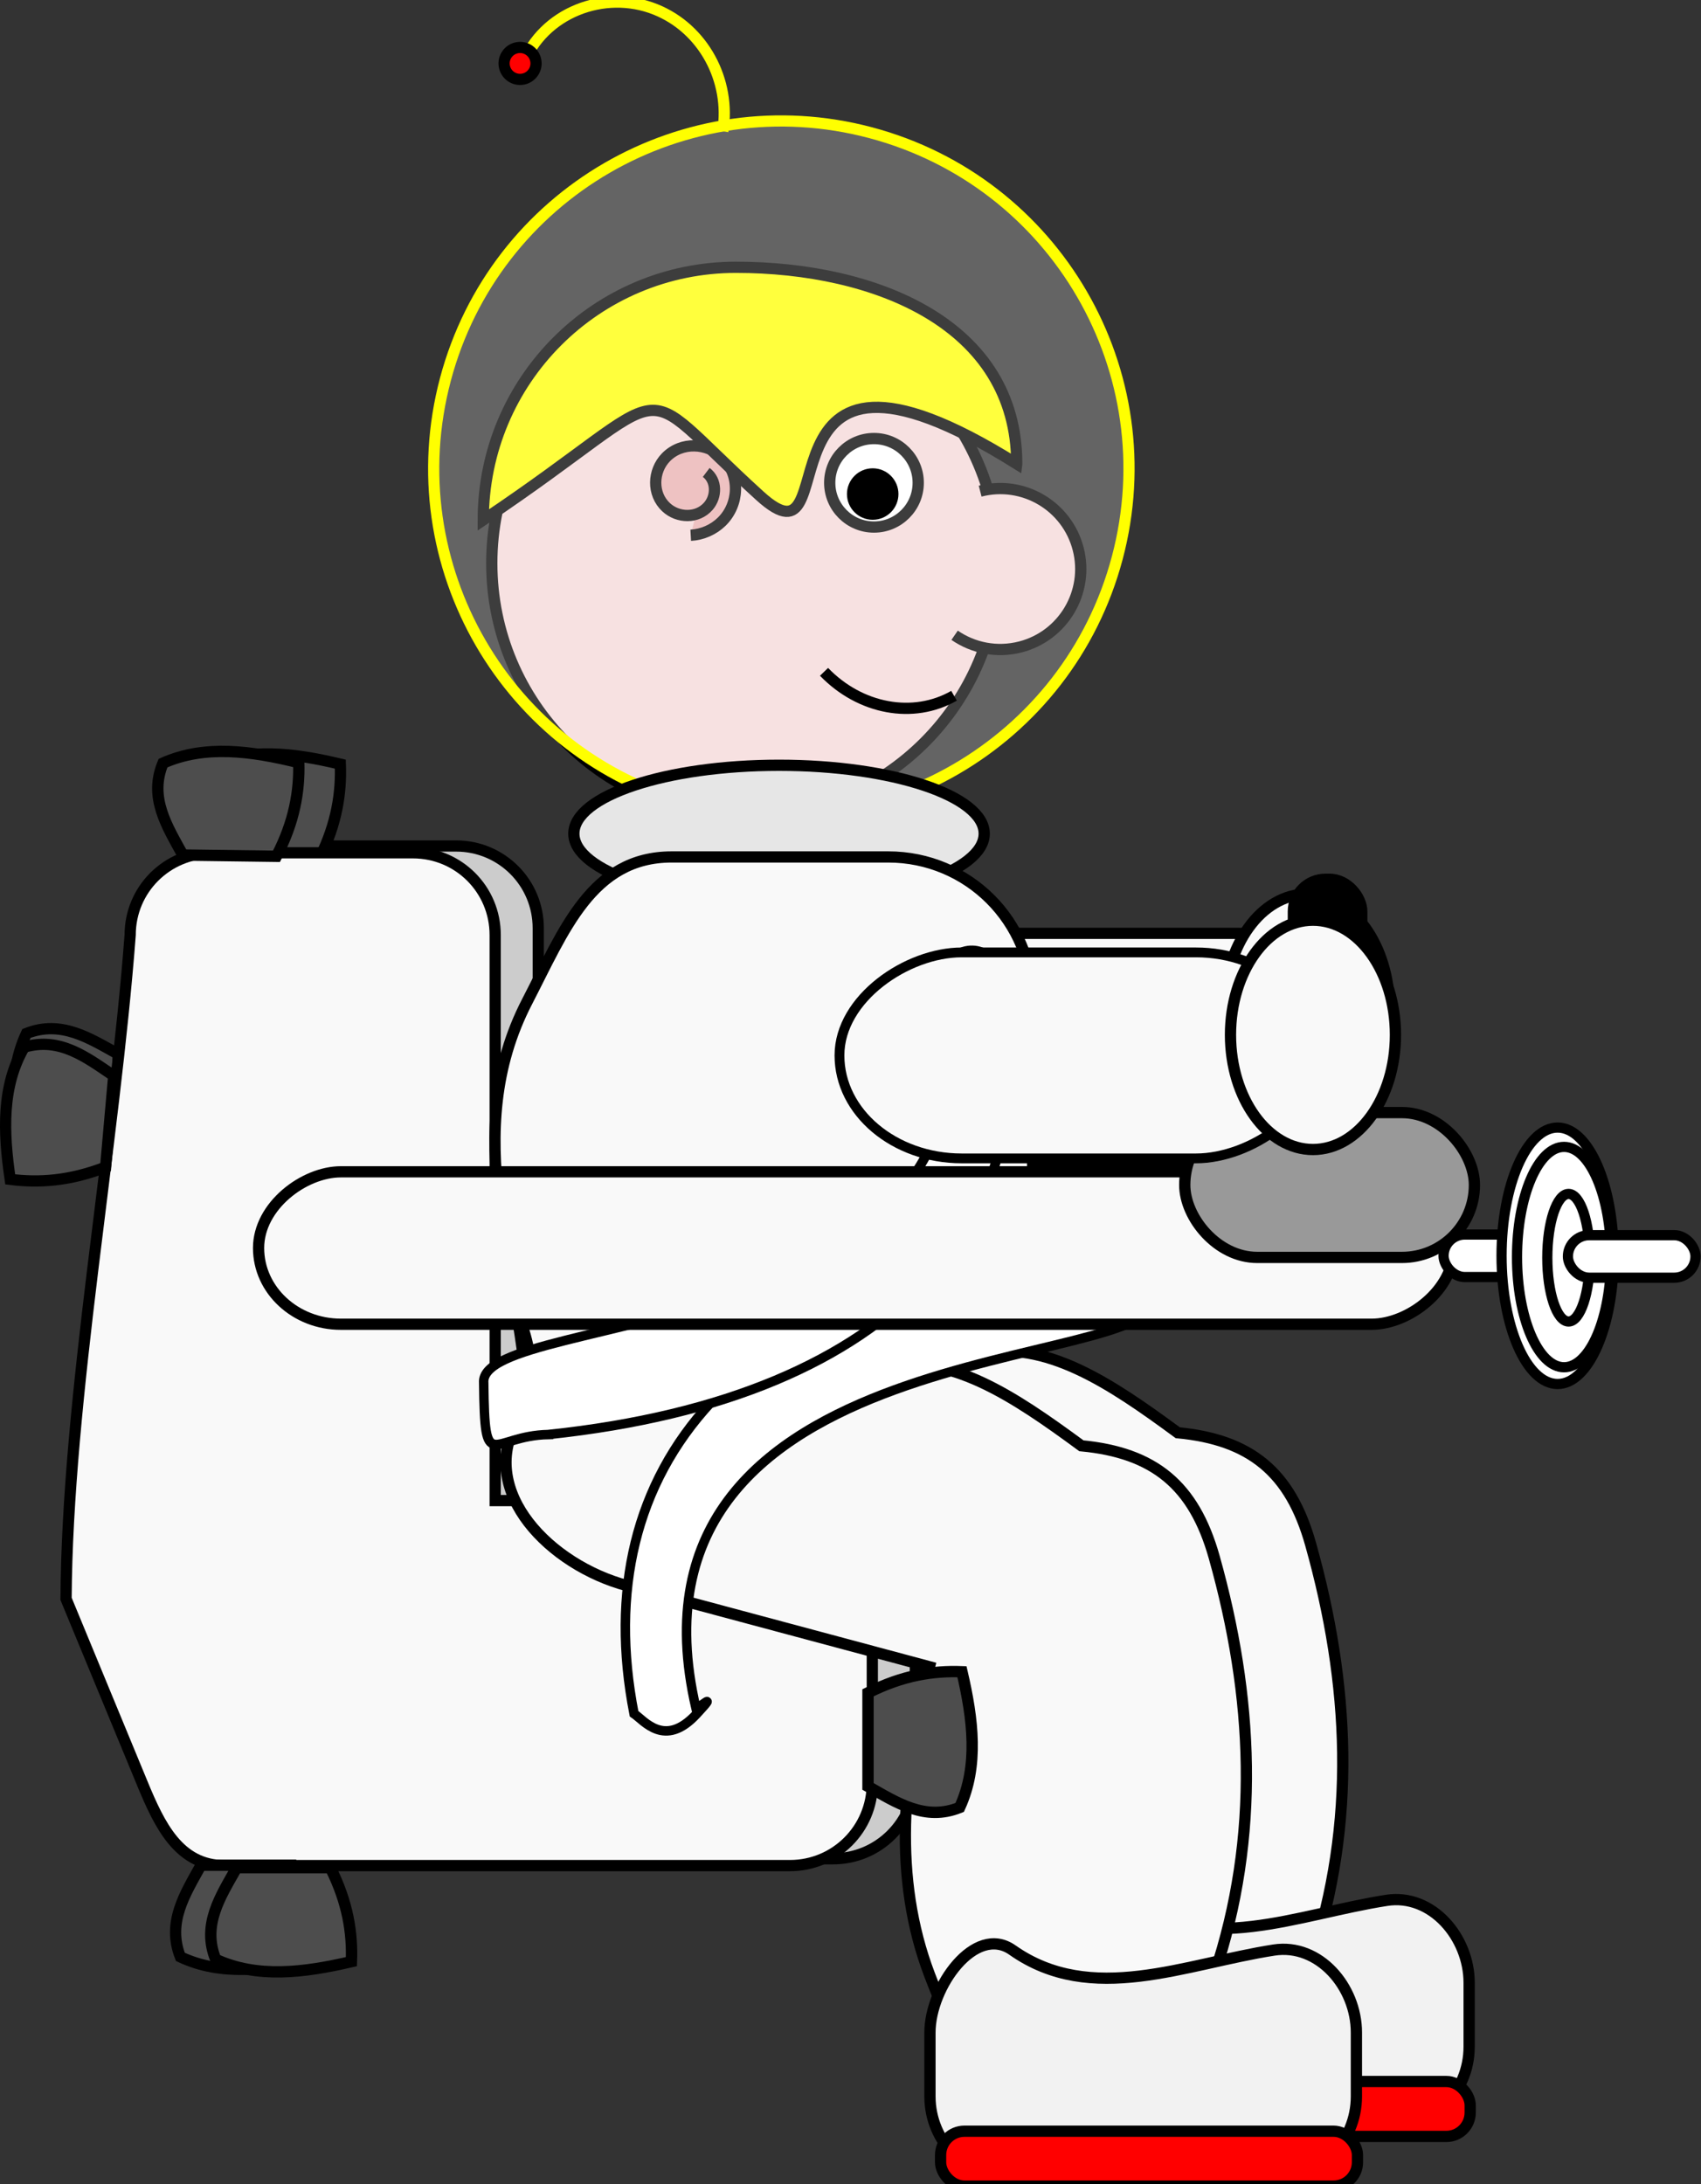 <?xml version="1.0" encoding="UTF-8" standalone="no"?>
<!-- Created with Inkscape (http://www.inkscape.org/) -->
<svg
    xmlns:inkscape="http://www.inkscape.org/namespaces/inkscape"
    xmlns:rdf="http://www.w3.org/1999/02/22-rdf-syntax-ns#"
    xmlns="http://www.w3.org/2000/svg"
    xmlns:cc="http://creativecommons.org/ns#"
    xmlns:dc="http://purl.org/dc/elements/1.1/"
    xmlns:sodipodi="http://sodipodi.sourceforge.net/DTD/sodipodi-0.dtd"
    id="svg13560"
    sodipodi:docname="_svgclean2.svg"
    viewBox="0 0 90 115.57"
    version="1.1"
    inkscape:version="0.48.3.1 r9886"
  >
  <rect x="0" y="0" width="90" height="115.57" fill="#333333" stroke="none"/>
  <sodipodi:namedview
      id="base"
      bordercolor="#666666"
      inkscape:pageshadow="2"
      inkscape:window-y="0"
      fit-margin-left="0"
      pagecolor="#ffffff"
      fit-margin-top="0"
      inkscape:window-maximized="0"
      inkscape:zoom="2.8"
      inkscape:window-x="0"
      inkscape:window-height="452"
      showgrid="false"
      borderopacity="1.0"
      inkscape:current-layer="layer1"
      inkscape:cx="196.77279"
      inkscape:cy="-922.84509"
      fit-margin-right="0"
      fit-margin-bottom="0"
      inkscape:window-width="512"
      inkscape:pageopacity="0.0"
      inkscape:document-units="px"
  />
  <g
      id="layer1"
      inkscape:label="Layer 1"
      inkscape:groupmode="layer"
      transform="translate(-56.836 -427.01)"
    >
    <g
        id="g4422"
        inkscape:export-ydpi="90"
        inkscape:export-xdpi="90"
        inkscape:export-filename="/home/tom/Inkscape/SpaceMan/spaceman_small.png"
        transform="translate(-15.378 -75.217)"
      >
      <g
          id="g3786-0"
          transform="matrix(.149 0 0 .149 74.394 482.72)"
        >
        <path
            id="path2985-2"
            sodipodi:rx="90"
            sodipodi:ry="90"
            style="fill-rule:evenodd;stroke:#000000;stroke-width:4;fill:#f4d7d7"
            sodipodi:type="arc"
            d="m340 330.93c0 49.706-40.294 90-90 90s-90-40.294-90-90 40.294-90 90-90 90 40.294 90 90z"
            sodipodi:cy="330.93362"
            sodipodi:cx="250"
        />
        <path
            id="path2987-7"
            sodipodi:nodetypes="csss"
            style="fill-rule:evenodd;stroke:#000000;stroke-width:4;fill:#f4d7d7"
            inkscape:connector-curvature="0"
            d="m333.42 305.33c15.277-3.95 30.864 5.232 34.814 20.51 3.95 15.277-5.232 30.864-20.51 34.814-8.348 2.158-16.788 0.396-23.372-4.14"
        />
        <path
            id="path2987-2-9"
            sodipodi:rx="15.714285"
            sodipodi:ry="15.714285"
            style="fill-rule:evenodd;stroke:#000000;stroke-width:4;fill:#ffffff"
            sodipodi:type="arc"
            d="m-387.14 349.51c0 8.679-7.035 15.714-15.714 15.714-8.679 0-15.714-7.035-15.714-15.714 0-8.679 7.035-15.714 15.714-15.714 8.679 0 15.714 7.035 15.714 15.714z"
            transform="translate(698.57 -47.143)"
            sodipodi:cy="349.50504"
            sodipodi:cx="-402.85715"
        />
        <path
            id="path3008-81"
            style="stroke:#000000;stroke-width:5.758;fill:#e9afaf"
            sodipodi:revolution="1.8677766"
            sodipodi:type="spiral"
            d="m-64.265 342.6c6.816-0.95 12.521 4.895 12.983 11.435 0.597 8.468-6.665 15.363-14.884 15.657-9.968 0.357-17.979-8.233-18.123-17.973-0.168-11.362 9.669-20.426 20.818-20.434 12.676-0.009 22.74 11.007 22.623 23.483-0.055 5.938-2.347 11.736-6.295 16.162"
            transform="matrix(.491 .491 -.491 .491 435.92 162.02)"
            sodipodi:argument="-10.950189"
            sodipodi:cy="353.07648"
            sodipodi:cx="-65"
            sodipodi:t0="0.2698009"
            sodipodi:radius="25.253813"
            sodipodi:expansion="0.67000002"
        />
      </g
      >
      <path
          id="path2985-3-2-0-9"
          d="m126.01 526.77c-14.644-9.17-8.739 6.095-13.583 1.698-7.11-6.455-3.82-5.986-14.644 1.273 0-7.384 5.986-13.371 13.371-13.371 7.384 0 14.856 3.015 14.856 10.399z"
          sodipodi:nodetypes="cscsc"
          style="fill-rule:evenodd;stroke:#000000;stroke-width:.594;fill:#ffff00"
          inkscape:connector-curvature="0"
      />
      <path
          id="path3778-6"
          sodipodi:rx="124.28571"
          sodipodi:ry="124.28571"
          style="fill-opacity:.239;stroke:#ffff00;stroke-width:4;fill:#ffffff"
          sodipodi:type="arc"
          d="m190 214.51c0 68.641-55.645 124.29-124.29 124.29-68.641 0-124.29-55.645-124.29-124.29 0-68.641 55.645-124.29 124.29-124.29 68.65-0.001 124.29 55.64 124.29 124.29z"
          transform="matrix(.143 .038 -.038 .143 112.31 493.85)"
          sodipodi:cy="214.50504"
          sodipodi:cx="65.714287"
      />
      <path
          id="path3780-5"
          style="stroke:#ffff00;stroke-width:4;fill:none"
          sodipodi:revolution="1.8677766"
          sodipodi:radius="41.557682"
          d="m-218.32 227.32c11.741-16.198 35.15-18.757 50.942-7.033 14.872 11.041 19.64 31.589 12.134 48.344"
          transform="matrix(.143 -.038 .038 .143 122.45 464.86)"
          sodipodi:argument="-11.257374"
          sodipodi:cy="249.50504"
          sodipodi:cx="-192.14285"
          sodipodi:expansion="0.67000002"
          sodipodi:type="spiral"
          sodipodi:t0="0.75145787"
      />
      <path
          id="path3782-8"
          sodipodi:rx="5.7142859"
          sodipodi:ry="5.7142859"
          style="stroke:#000000;stroke-width:4;fill:#ff0000"
          sodipodi:type="arc"
          d="m-265 221.65c0 3.156-2.558 5.714-5.714 5.714s-5.714-2.558-5.714-5.714 2.558-5.714 5.714-5.714 5.714 2.558 5.714 5.714z"
          transform="matrix(.143 -.038 .038 .143 130.02 463.6)"
          sodipodi:cy="221.6479"
          sodipodi:cx="-270.71429"
      />
      <path
          id="rect3870-1-1-3"
          d="m85.735 546.99c-2.41 0-4.355 1.94-4.355 4.35-0.845 11.163-3.332 24.571-3.392 35.125l4.032 9.759c0.92 2.228 1.94 4.355 4.35 4.355h29.922c2.41 0 4.355-1.944 4.355-4.355v-10.608c0-2.41-1.944-4.35-4.355-4.35h-15.599v-29.926c0-2.41-1.94-4.35-4.35-4.35z"
          sodipodi:nodetypes="sccsssssscsss"
          style="fill-rule:evenodd;stroke:#000000;stroke-width:.594;fill:#cccccc"
          inkscape:connector-curvature="0"
      />
      <rect
          id="rect3792-2-0-6"
          style="fill-rule:evenodd;stroke:#000000;stroke-width:.594;fill:#f9f9f9"
          inkscape:transform-center-x="-68.571392"
          inkscape:transform-center-y="3.0287378e-05"
          transform="rotate(-90)"
          ry="7.64"
          width="12.097"
          y="115.42"
          x="-563.71"
          height="29.925"
      />
      <path
          id="path3963-5-2"
          sodipodi:rx="29.285715"
          sodipodi:ry="40.714287"
          style="fill-rule:evenodd;stroke:#000000;stroke-width:4;fill:#f9f9f9"
          sodipodi:type="arc"
          d="m-277.14 425.93c0 22.486-13.112 40.714-29.286 40.714s-29.286-18.228-29.286-40.714 13.112-40.714 29.286-40.714 29.286 18.228 29.286 40.714z"
          transform="matrix(.149 0 0 .149 187.02 492.14)"
          sodipodi:cy="425.93362"
          sodipodi:cx="-306.42856"
      />
      <path
          id="path3784-4"
          sodipodi:rx="72.85714"
          sodipodi:ry="24.285713"
          style="fill-rule:evenodd;stroke:#000000;stroke-width:4;fill:#e6e6e6"
          sodipodi:type="arc"
          d="m320 525.22c0 13.413-32.619 24.286-72.857 24.286s-72.857-10.873-72.857-24.286 32.619-24.286 72.857-24.286 72.857 10.873 72.857 24.286z"
          transform="matrix(.149 0 0 .149 76.608 468.08)"
          sodipodi:cy="525.2193"
          sodipodi:cx="247.14285"
      />
      <path
          id="rect3998-4-0"
          d="m78.464 558c-1.521-0.842-3.016-1.813-4.85-1.091-1.012 2.15-0.71 4.562-0.121 7.032 1.516 0.059 3.133-0.183 4.971-1.091z"
          sodipodi:nodetypes="ccccc"
          style="fill-rule:evenodd;stroke:#000000;stroke-width:.594;fill:#4d4d4d"
          inkscape:connector-curvature="0"
      />
      <path
          id="rect3998-1-5"
          d="m84.28 547.63c-0.842-1.521-1.813-3.016-1.091-4.85 2.15-1.012 4.562-0.71 7.032-0.121 0.058 1.516-0.183 3.133-1.091 4.971z"
          sodipodi:nodetypes="ccccc"
          style="fill-rule:evenodd;stroke:#000000;stroke-width:.594;fill:#4d4d4d"
          inkscape:connector-curvature="0"
      />
      <path
          id="rect3870-1-0"
          d="m83.456 547.35c-2.41 0-4.355 1.94-4.355 4.35-0.845 11.163-3.332 24.571-3.392 35.125l4.032 9.759c0.92 2.228 1.94 4.355 4.35 4.355h29.922c2.41 0 4.355-1.944 4.355-4.355v-10.608c0-2.41-1.944-4.35-4.355-4.35h-15.599v-29.926c0-2.41-1.94-4.35-4.35-4.35z"
          sodipodi:nodetypes="sccsssssscsss"
          style="fill-rule:evenodd;stroke:#000000;stroke-width:.594;fill:#f9f9f9"
          inkscape:connector-curvature="0"
      />
      <path
          id="rect3792-5"
          d="m107.75 547.57h11.461c4.233 0 7.64 3.408 7.64 7.64v21.011c0 4.233-3.408 7.64-7.64 7.64h-11.461c-4.233 0-7.39-3.415-7.64-7.64-0.415-7.004-3.625-14.007 0-21.011 1.946-3.759 3.408-7.64 7.64-7.64z"
          sodipodi:nodetypes="sssssssss"
          style="fill-rule:evenodd;stroke:#000000;stroke-width:.594;fill:#f9f9f9"
          inkscape:connector-curvature="0"
      />
      <path
          id="rect3792-0-3-0"
          d="m105.95 569.77c-3.254 0.113 1.051 2.715-1.312 7.052-1.997 3.665 1.768 7.521 5.856 8.616l15.998 4.29c-1.444 5.669-1.937 11.18 0 16.286 1.501 3.958 3.361 7.642 7.535 7.642 4.174 0 6.194-3.627 7.535-7.642 2.457-7.357 2.063-14.714 0-22.071-1.077-3.84-3.197-5.543-7.032-5.907-3.599-2.646-6.986-4.928-10.586-4.182"
          sodipodi:nodetypes="csccsssscc"
          style="fill-rule:evenodd;stroke:#000000;stroke-width:.594;fill:#f9f9f9"
          inkscape:connector-curvature="0"
      />
      <g
          id="g4194-9-1"
          transform="matrix(.149 0 0 .149 82.946 477.52)"
        >
        <path
            id="rect3868-9-2"
            style="fill-rule:evenodd;stroke:#000000;stroke-width:4;fill:#f2f2f2"
            d="m327.52 840.66c28.124 19.812 61.207 4.909 92.862 0 16.033-2.486 29.286 13.061 29.286 29.286v22.684c0 16.224-13.061 29.286-29.286 29.286h-92.862c-16.224 0-29.286-13.061-29.286-29.286v-22.684c0-16.224 16.022-38.629 29.286-29.286z"
            inkscape:transform-center-x="-32.857155"
            sodipodi:nodetypes="sssssssss"
            inkscape:connector-curvature="0"
        />
        <rect
            id="rect3868-1-6-1"
            style="fill-rule:evenodd;stroke:#000000;stroke-width:4;fill:#ff0000"
            inkscape:transform-center-x="-32.857158"
            ry="8.471"
            height="19.504"
            width="148.03"
            y="904.99"
            x="302.01"
        />
      </g
      >
      <path
          id="rect3792-0-38"
          d="m100.85 570.46c-3.254 0.113 1.051 2.715-1.312 7.052-1.997 3.665 1.768 7.521 5.856 8.616l15.998 4.29c-1.444 5.669-1.937 11.18 0 16.286 1.501 3.958 3.361 7.642 7.535 7.642 4.174 0 6.194-3.627 7.535-7.642 2.457-7.357 2.063-14.714 0-22.071-1.077-3.84-3.197-5.543-7.032-5.907-3.599-2.646-6.986-4.928-10.586-4.182"
          sodipodi:nodetypes="csccsssscc"
          style="fill-rule:evenodd;stroke:#000000;stroke-width:.594;fill:#f9f9f9"
          inkscape:connector-curvature="0"
      />
      <path
          id="path4343-7"
          d="m129.85 568.19c-18.71 1.972-26.621 11.748-24.089 24.713 0.529 0.357 1.618 1.836 3.295 0.031 1.239-1.334 0.095-0.27-0.016-0.313-4.645-19.949 24.591-17.761 24.242-21.708-0.055-4.96-0.345-2.785-3.432-2.724z"
          sodipodi:nodetypes="ccscccc"
          style="stroke:#000000;stroke-width:.5px;fill:#ffffff"
          inkscape:connector-curvature="0"
      />
      <g
          id="g4194-96"
          transform="matrix(.149 0 0 .149 76.981 480.15)"
        >
        <path
            id="rect3868-14"
            style="fill-rule:evenodd;stroke:#000000;stroke-width:4;fill:#f2f2f2"
            d="m327.52 840.66c28.124 19.812 61.207 4.909 92.862 0 16.033-2.486 29.286 13.061 29.286 29.286v22.684c0 16.224-13.061 29.286-29.286 29.286h-92.862c-16.224 0-29.286-13.061-29.286-29.286v-22.684c0-16.224 16.022-38.629 29.286-29.286z"
            inkscape:transform-center-x="-32.857155"
            sodipodi:nodetypes="sssssssss"
            inkscape:connector-curvature="0"
        />
        <rect
            id="rect3868-1-1"
            style="fill-rule:evenodd;stroke:#000000;stroke-width:4;fill:#ff0000"
            inkscape:transform-center-x="-32.857158"
            ry="8.471"
            height="19.504"
            width="148.03"
            y="904.99"
            x="302.01"
        />
      </g
      >
      <path
          id="path4343-3-8"
          d="m101.24 578.13c18.71-1.972 26.621-11.748 24.089-24.713-0.529-0.357-1.618-1.836-3.295-0.031-1.239 1.334-0.095 0.27 0.016 0.313 4.645 19.949-24.591 17.761-24.242 21.708 0.055 4.96 0.345 2.785 3.432 2.724z"
          sodipodi:nodetypes="ccscccc"
          style="stroke:#000000;stroke-width:.5px;fill:#ffffff"
          inkscape:connector-curvature="0"
      />
      <rect
          id="rect3870-1-5-2-6"
          ry="4.351"
          style="fill-rule:evenodd;stroke:#000000;stroke-width:.594;fill:#f9f9f9"
          transform="rotate(90)"
          height="63.245"
          width="8.065"
          y="-149.14"
          x="564.23"
      />
      <g
          id="g3959-6"
          transform="matrix(.149 0 0 .149 207.27 516.47)"
        >
        <rect
            id="rect3948-6"
            style="fill-rule:evenodd;stroke:#000000;stroke-width:4;fill:#999999"
            ry="25.714"
            height="51.429"
            width="102.86"
            y="299.51"
            x="-485.71"
        />
        <rect
            id="rect3950-5"
            style="fill-rule:evenodd;stroke:#000000;stroke-width:4;fill:#000000"
            ry="11.429"
            height="91.429"
            width="24.286"
            y="216.65"
            x="-447.14"
        />
      </g
      >
      <rect
          id="rect3792-2-6"
          ry="6.468"
          style="fill-rule:evenodd;stroke:#000000;stroke-width:.519;fill:#f9f9f9"
          inkscape:transform-center-x="-58.044859"
          transform="rotate(-90)"
          height="25.331"
          width="10.899"
          y="116.63"
          x="-563.52"
      />
      <path
          id="path3963-9"
          sodipodi:rx="29.285715"
          sodipodi:ry="40.714287"
          style="fill-rule:evenodd;stroke:#000000;stroke-width:4;fill:#f9f9f9"
          sodipodi:type="arc"
          d="m-277.14 425.93c0 22.486-13.112 40.714-29.286 40.714s-29.286-18.228-29.286-40.714 13.112-40.714 29.286-40.714 29.286 18.228 29.286 40.714z"
          transform="matrix(.149 0 0 .149 187.34 493.52)"
          sodipodi:cy="425.93362"
          sodipodi:cx="-306.42856"
      />
      <path
          id="path3994-6"
          sodipodi:rx="41.709339"
          sodipodi:ry="37.282967"
          style="stroke:#000000;stroke-width:4;fill:none"
          sodipodi:type="arc"
          d="m-377.31 309.51c0 16.696-12.417 31.356-30.395 35.885"
          sodipodi:open="true"
          transform="matrix(.074 .129 -.129 .074 190.54 564.81)"
          sodipodi:cy="309.50504"
          sodipodi:cx="-419.01868"
          sodipodi:end="1.2960808"
          sodipodi:start="0"
      />
      <path
          id="path3996-2"
          sodipodi:rx="7.1428571"
          sodipodi:ry="7.1428571"
          style="stroke:#000000;stroke-width:4;fill:#000000"
          sodipodi:type="arc"
          d="m-428.57 265.22c0 3.945-3.198 7.143-7.143 7.143-3.945 0-7.143-3.198-7.143-7.143s3.198-7.143 7.143-7.143 7.143 3.198 7.143 7.143z"
          transform="matrix(.149 0 0 .149 183.31 488.85)"
          sodipodi:cy="265.21933"
          sodipodi:cx="-435.71429"
      />
      <path
          id="rect3998-6"
          d="m82.848 600.92c-0.842 1.521-1.813 3.016-1.091 4.85 2.15 1.012 4.562 0.71 7.032 0.121 0.058-1.516-0.183-3.133-1.091-4.971z"
          sodipodi:nodetypes="ccccc"
          style="fill-rule:evenodd;stroke:#000000;stroke-width:.594;fill:#4d4d4d"
          inkscape:connector-curvature="0"
      />
      <path
          id="rect3998-2-4"
          d="m84.739 601.05c-0.86 1.521-1.852 3.016-1.114 4.85 2.196 1.012 4.66 0.71 7.182 0.121 0.06-1.516-0.187-3.133-1.114-4.971z"
          sodipodi:nodetypes="ccccc"
          style="fill-rule:evenodd;stroke:#000000;stroke-width:.601;fill:#4d4d4d"
          inkscape:connector-curvature="0"
      />
      <path
          id="rect3998-8-5"
          d="m78.231 559.15c-1.441-0.973-2.844-2.072-4.735-1.515-1.198 2.052-1.11 4.482-0.742 6.994 1.505 0.192 3.137 0.094 5.048-0.648z"
          sodipodi:nodetypes="ccccc"
          style="fill-rule:evenodd;stroke:#000000;stroke-width:.594;fill:#4d4d4d"
          inkscape:connector-curvature="0"
      />
      <path
          id="rect3998-2-2-2"
          d="m81.889 547.47c-0.84-1.532-1.812-3.04-1.05-4.864 2.209-0.983 4.668-0.648 7.183-0.027 0.04 1.517-0.228 3.13-1.179 4.956z"
          sodipodi:nodetypes="ccccc"
          style="fill-rule:evenodd;stroke:#000000;stroke-width:.601;fill:#4d4d4d"
          inkscape:connector-curvature="0"
      />
      <path
          id="rect3998-2-24-7"
          d="m118.14 596.75c1.521 0.86 3.016 1.852 4.85 1.114 1.012-2.196 0.71-4.66 0.121-7.182-1.516-0.06-3.133 0.187-4.971 1.114z"
          sodipodi:nodetypes="ccccc"
          style="fill-rule:evenodd;stroke:#000000;stroke-width:.601;fill:#4d4d4d"
          inkscape:connector-curvature="0"
      />
      <g
          id="g4512-2"
          transform="matrix(.135 0 0 .135 151.15 554.52)"
        >
        <rect
            id="rect4452-0-2"
            style="fill-rule:evenodd;stroke:#000000;stroke-width:4;fill:#ffffff"
            ry="8.334"
            height="16.668"
            width="50.003"
            y="96.505"
            x="-18.94"
        />
        <path
            id="path4456-8-6-4"
            sodipodi:rx="21.970819"
            sodipodi:ry="50.255093"
            style="fill-rule:evenodd;stroke:#000000;stroke-width:4;fill:#ffffff"
            sodipodi:type="arc"
            d="m80.307 92.97c0 27.755-9.837 50.255-21.971 50.255s-21.971-22.5-21.971-50.255 9.837-50.255 21.971-50.255 21.971 22.5 21.971 50.255z"
            transform="translate(-32.577 11.869)"
            sodipodi:cy="92.969803"
            sodipodi:cx="58.336311"
        />
        <path
            id="path4456-8-2"
            sodipodi:rx="18.435286"
            sodipodi:ry="43.184025"
            style="fill-rule:evenodd;stroke:#000000;stroke-width:4;fill:#ffffff"
            sodipodi:type="arc"
            d="m76.772 92.97c0 23.85-8.254 43.184-18.435 43.184-10.182 0-18.435-19.334-18.435-43.184s8.254-43.184 18.435-43.184c10.182 0 18.435 19.334 18.435 43.184z"
            transform="translate(-30.052 12.374)"
            sodipodi:cy="92.969803"
            sodipodi:cx="58.336311"
        />
        <path
            id="path4456-84"
            sodipodi:rx="8.3337584"
            sodipodi:ry="25.001276"
            style="fill-rule:evenodd;stroke:#000000;stroke-width:4;fill:#ffffff"
            sodipodi:type="arc"
            d="m66.67 92.97c0 13.808-3.731 25.001-8.334 25.001s-8.334-11.193-8.334-25.001 3.731-25.001 8.334-25.001 8.334 11.193 8.334 25.001z"
            transform="translate(-28.284 12.627)"
            sodipodi:cy="92.969803"
            sodipodi:cx="58.336311"
        />
        <rect
            id="rect4452-6"
            style="fill-rule:evenodd;stroke:#000000;stroke-width:4;fill:#ffffff"
            ry="8.334"
            height="16.668"
            width="50.003"
            y="96.758"
            x="29.8"
        />
      </g
      >
    </g
    >
  </g
  >
</svg
>

